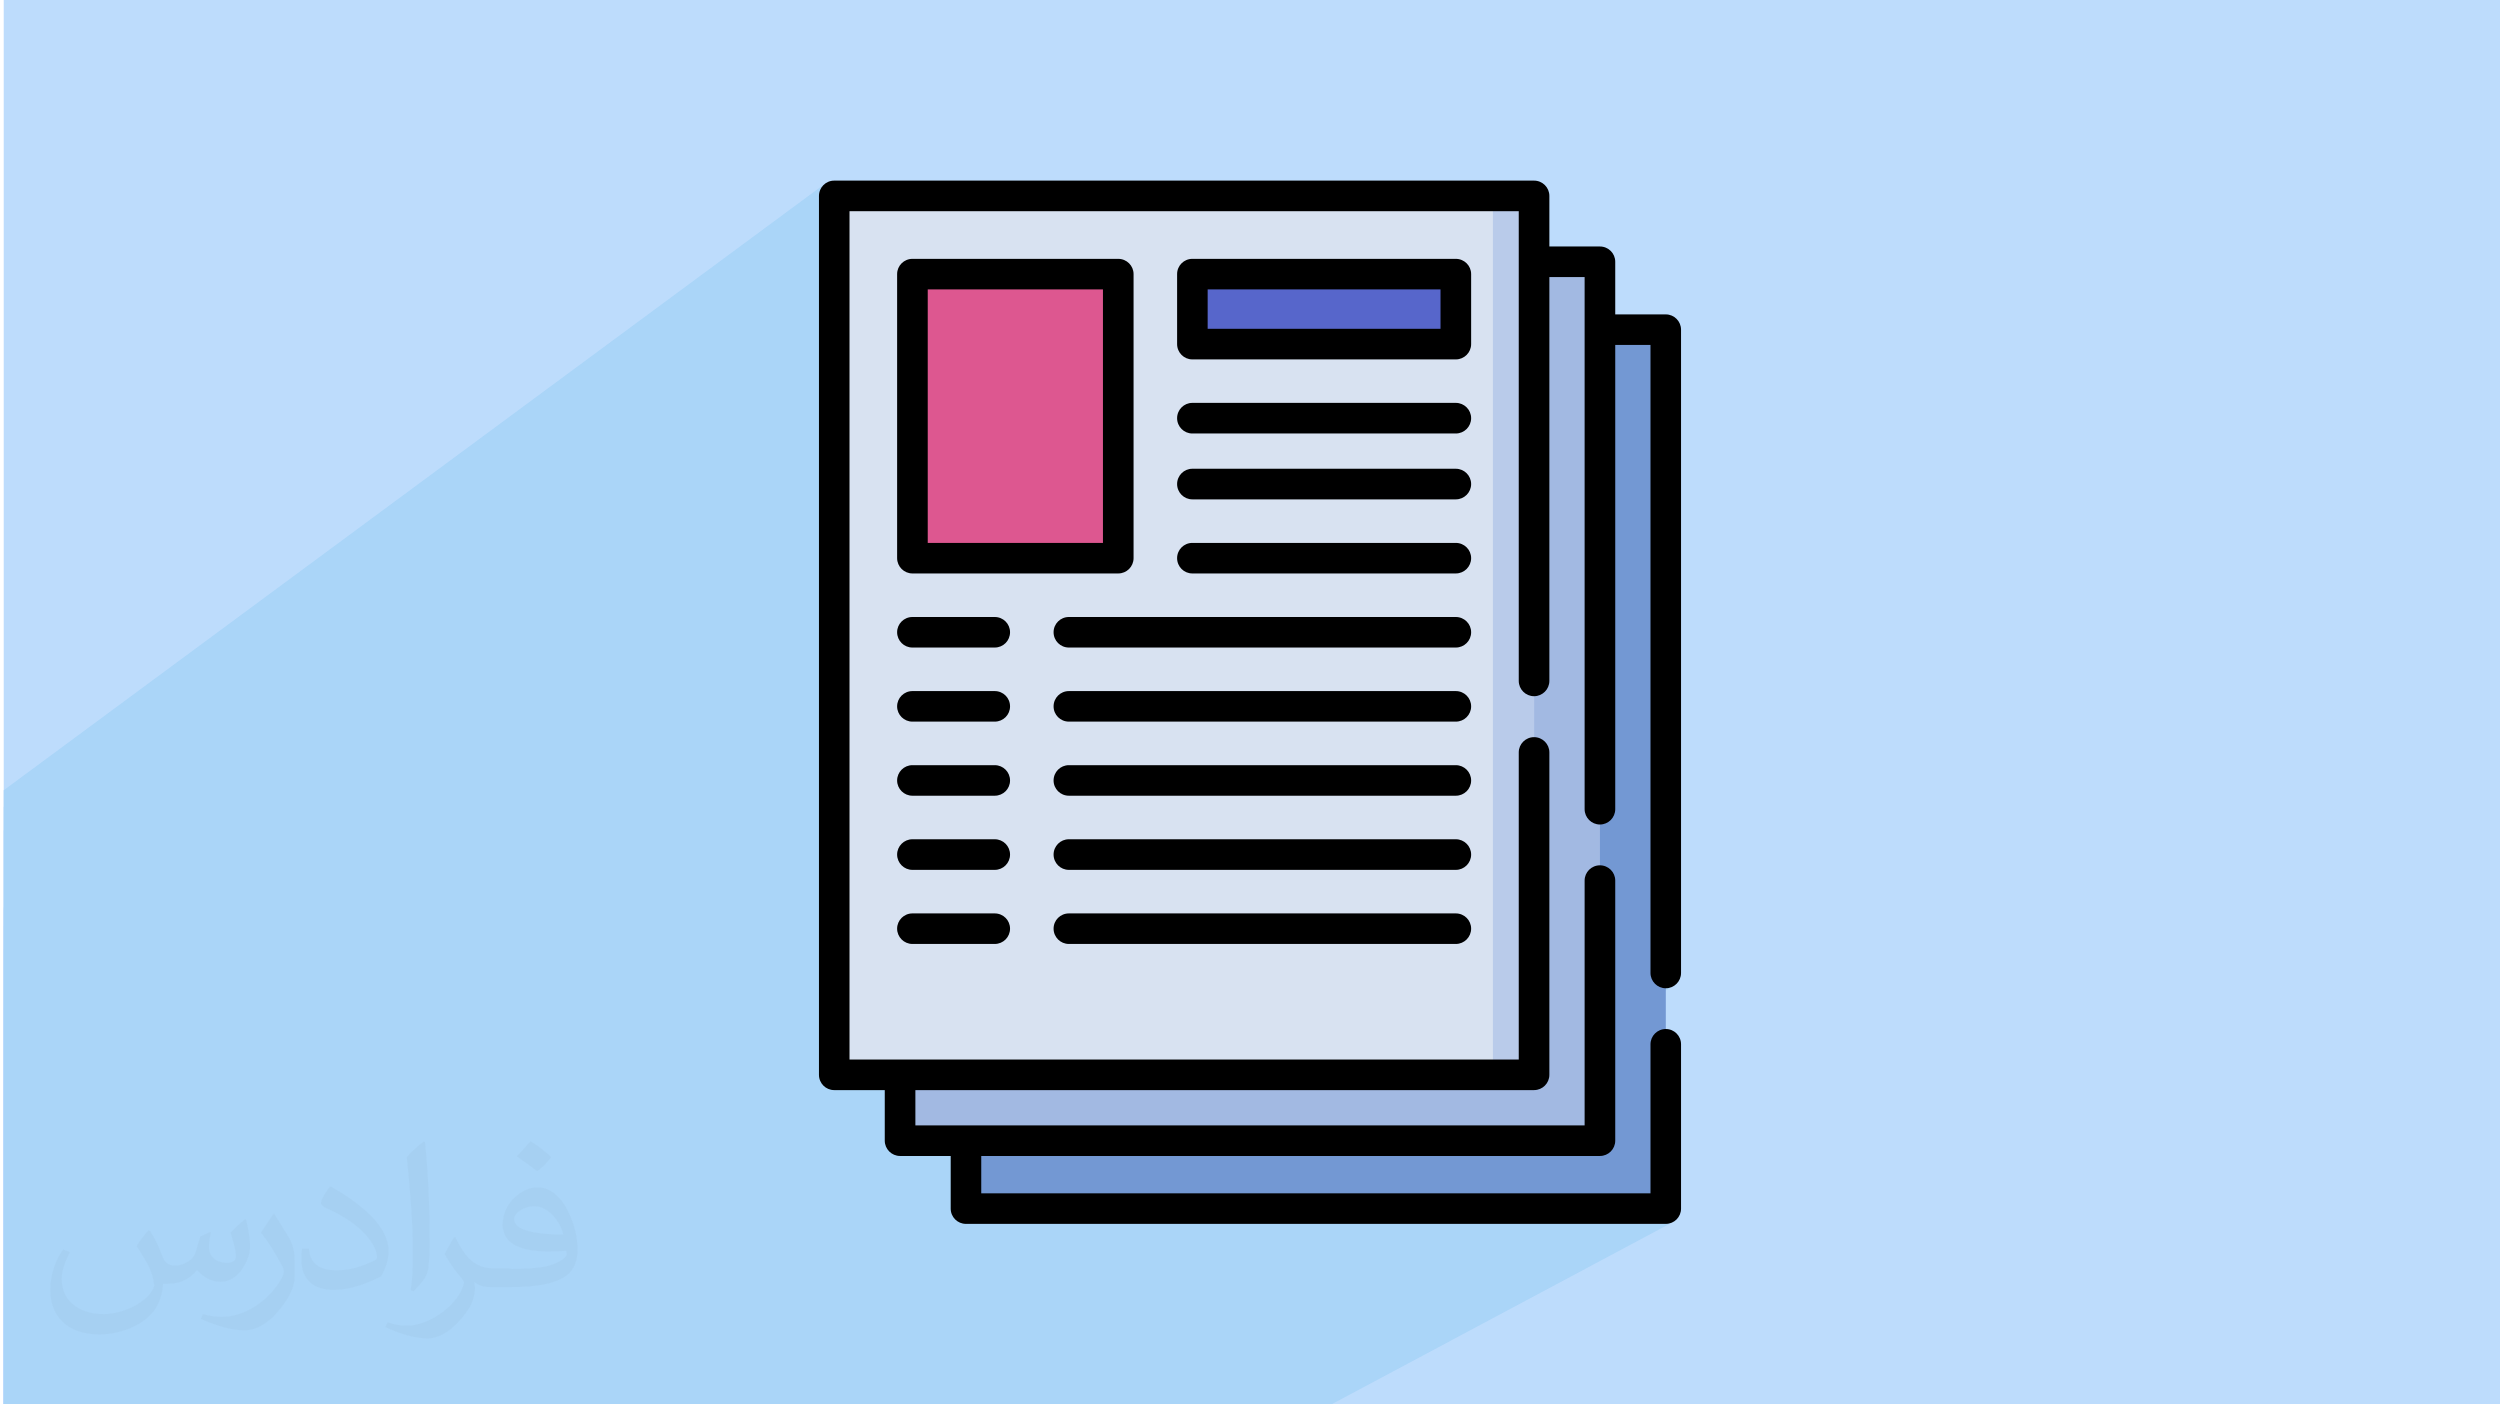 <?xml version="1.0" encoding="UTF-8"?>
<!DOCTYPE svg PUBLIC "-//W3C//DTD SVG 1.1//EN" "http://www.w3.org/Graphics/SVG/1.1/DTD/svg11.dtd">
<!-- Creator: CorelDRAW 2017 -->
<svg xmlns="http://www.w3.org/2000/svg" xml:space="preserve" width="356px" height="200px" version="1.1" style="shape-rendering:geometricPrecision; text-rendering:geometricPrecision; image-rendering:optimizeQuality; fill-rule:evenodd; clip-rule:evenodd"
viewBox="0 0 356000 200000"
 xmlns:xlink="http://www.w3.org/1999/xlink"
 enable-background="new 0 0 512 512">
 <defs>
  <style type="text/css">
   <![CDATA[
    .fil9 {fill:black}
    .fil8 {fill:#5766CB}
    .fil3 {fill:#7398D3}
    .fil4 {fill:#A2B9E2}
    .fil6 {fill:#B9CBEA}
    .fil0 {fill:#BDDCFC}
    .fil5 {fill:#D8E2F1}
    .fil7 {fill:#DD5790}
    .fil2 {fill:#373435;fill-opacity:0.031}
    .fil1 {fill:#0098DA;fill-opacity:0.102}
   ]]>
  </style>
 </defs>
 <g id="Layer_x0020_1">
  <polygon class="fil0" points="530,0 356530,0 356530,200000 530,200000 "/>
  <g id="_1907191106000">
   <polygon class="fil0" points="530,187390 530,184730 220630,39450 225650,39450 "/>
   <polygon class="fil0" points="530,197760 530,197430 230010,49120 235030,49120 4030,197760 "/>
   <polygon class="fil0" points="126470,200000 4030,200000 4030,197760 235030,49120 235030,138550 "/>
   <polygon class="fil0" points="82220,200000 530,200000 530,187390 225650,39450 225650,115230 "/>
   <polygon class="fil0" points="47900,200000 530,200000 530,174800 216270,30070 216270,96960 "/>
   <polygon class="fil0" points="87360,200000 82220,200000 225650,115230 225700,115670 225820,116080 226030,116450 226290,116770 226610,117030 226980,117240 227390,117360 227830,117410 "/>
   <polygon class="fil0" points="87880,200000 87360,200000 227830,117410 228270,117360 228680,117240 229050,117030 "/>
   <polygon class="fil0" points="131940,200000 126470,200000 235030,138550 235080,138990 235200,139400 235400,139770 235670,140090 235990,140350 236360,140560 236770,140680 237210,140730 "/>
   <polygon class="fil0" points="97490,200000 95600,200000 226610,123590 226290,123850 226030,124180 225820,124550 225700,124950 225650,125390 "/>
   <polygon class="fil0" points="134840,200000 42510,200000 118790,153050 218450,153050 "/>
   <line class="fil0" x1="237210" y1="140730" x2="237210" y2= "140730" />
   <polygon class="fil0" points="132450,200000 131940,200000 237210,140730 237650,140680 238060,140560 238430,140360 "/>
   <polygon class="fil0" points="53320,200000 52800,200000 218450,99140 218890,99090 219300,98970 219670,98770 "/>
   <polygon class="fil0" points="52800,200000 47900,200000 216270,96960 216320,97400 216450,97810 216640,98180 216910,98500 217230,98770 217600,98970 218010,99090 218450,99140 "/>
   <polygon class="fil0" points="62280,200000 60530,200000 217230,105340 216910,105610 216640,105930 216440,106300 216320,106700 216270,107140 "/>
   <polygon class="fil0" points="142980,200000 140890,200000 235990,146900 235670,147170 235400,147490 235200,147860 235080,148270 235030,148710 "/>
   <polygon class="fil0" points="179230,200000 142980,200000 235030,148710 235030,169930 "/>
   <polygon class="fil0" points="153620,200000 97490,200000 225650,125390 225650,160260 "/>
   <polygon class="fil0" points="129250,200000 62280,200000 216270,107140 216270,150880 "/>
   <polygon class="fil0" points="129410,200000 530,200000 530,171020 212590,27900 212590,153050 "/>
   <polygon class="fil0" points="530,187470 530,186520 209490,49000 209440,49440 209320,49850 209120,50220 208850,50540 208530,50800 "/>
   <polygon class="fil0" points="530,186520 530,178400 209490,39030 209490,49000 "/>
   <polygon class="fil0" points="530,174800 530,118260 120970,30070 216270,30070 "/>
   <polygon class="fil0" points="530,175430 530,154200 169790,36860 207310,36860 "/>
   <polygon class="fil0" points="530,195120 530,192190 207310,57370 207750,57420 208160,57550 208530,57750 208850,58010 209120,58330 209320,58700 209440,59110 209490,59550 "/>
   <line class="fil0" x1="207310" y1="57370" x2="207310" y2= "57370" />
   <polygon class="fil0" points="530,178400 530,175430 207310,36860 207750,36900 208160,37030 208530,37230 208850,37490 209120,37820 209320,38190 209440,38600 209490,39030 "/>
   <polygon class="fil0" points="530,182390 530,163870 171970,46820 205130,46820 "/>
   <polygon class="fil0" points="530,185350 530,164450 169790,49000 207310,49000 "/>
   <polygon class="fil0" points="530,192190 530,171530 169790,57370 207310,57370 "/>
   <polygon class="fil0" points="6370,200000 4840,200000 209490,68930 209440,69370 209320,69780 209120,70150 208850,70470 208530,70730 "/>
   <polygon class="fil0" points="530,196080 530,195120 209490,59550 209440,59990 209320,60400 209120,60770 208850,61090 208530,61350 "/>
   <polygon class="fil0" points="18530,200000 13870,200000 207310,77310 207750,77350 208160,77480 208530,77680 208850,77940 209120,78260 209320,78640 209440,79040 209490,79480 "/>
   <line class="fil0" x1="207310" y1="77310" x2="207310" y2= "77310" />
   <polygon class="fil0" points="4840,200000 530,200000 530,199850 207310,66750 207750,66800 208160,66930 208530,67130 208850,67390 209120,67710 209320,68080 209440,68490 209490,68930 "/>
   <polygon class="fil0" points="530,199850 530,179450 169790,66750 207310,66750 "/>
   <polygon class="fil0" points="63920,200000 62150,200000 209490,111140 209440,111580 209320,111990 209120,112360 208850,112680 208530,112940 "/>
   <polygon class="fil0" points="530,188360 530,188000 168580,77680 168950,77480 169350,77350 169790,77310 "/>
   <polygon class="fil0" points="530,179450 530,179080 168580,67130 168950,66930 169350,66800 169790,66750 "/>
   <polygon class="fil0" points="48870,200000 47160,200000 209490,100590 209440,101020 209320,101430 209120,101800 208850,102130 208530,102390 "/>
   <polygon class="fil0" points="47160,200000 42270,200000 207310,98410 207750,98450 208160,98580 208530,98780 208850,99050 209120,99370 209320,99740 209440,100150 209490,100590 "/>
   <polygon class="fil0" points="13870,200000 530,200000 530,188360 169790,77310 207310,77310 "/>
   <polygon class="fil0" points="530,171530 530,171150 168580,57750 168950,57550 169350,57420 169790,57370 "/>
   <polygon class="fil0" points="20110,200000 18530,200000 209490,79480 209440,79920 209320,80330 209120,80700 208850,81020 208530,81290 "/>
   <polygon class="fil0" points="27860,200000 530,200000 530,187520 152210,87860 207310,87860 "/>
   <polygon class="fil0" points="77600,200000 72460,200000 207310,119510 207750,119560 208160,119690 208530,119890 208850,120150 209120,120470 209320,120840 209440,121250 209490,121690 "/>
   <polygon class="fil0" points="530,196570 530,196220 150990,98780 151360,98580 151770,98450 152210,98410 "/>
   <polygon class="fil0" points="34270,200000 32630,200000 209490,90030 209440,90470 209320,90880 209120,91250 208850,91570 208530,91840 "/>
   <polygon class="fil0" points="530,154200 530,153800 168580,37230 168950,37030 169350,36900 169790,36860 "/>
   <polygon class="fil0" points="62150,200000 57130,200000 207310,108960 207750,109010 208160,109130 208530,109330 208850,109600 209120,109920 209320,110290 209440,110700 209490,111140 "/>
   <polygon class="fil0" points="32630,200000 27860,200000 207310,87860 207750,87900 208160,88030 208530,88230 208850,88500 209120,88820 209320,89190 209440,89600 209490,90030 "/>
   <polygon class="fil0" points="42270,200000 530,200000 530,196570 152210,98410 207310,98410 "/>
   <polygon class="fil0" points="530,163870 530,159140 171970,41210 171970,46820 "/>
   <polygon class="fil0" points="530,186540 530,185540 161420,79480 161370,79920 161250,80330 161050,80700 160780,81020 160460,81290 "/>
   <polygon class="fil0" points="530,151110 530,147960 159240,36860 159680,36900 160090,37030 160460,37230 160780,37490 161050,37820 161250,38190 161370,38600 161420,39030 "/>
   <polygon class="fil0" points="530,147960 530,129970 129930,36860 159240,36860 "/>
   <line class="fil0" x1="161420" y1="79480" x2="161420" y2= "79480" />
   <polygon class="fil0" points="530,164450 530,156030 169790,39030 169790,49000 "/>
   <polygon class="fil0" points="530,185540 530,151110 161420,39030 161420,79480 "/>
   <polygon class="fil0" points="57130,200000 9370,200000 152210,108960 207310,108960 "/>
   <polygon class="fil0" points="530,185650 530,184640 143830,90030 143790,90470 143660,90880 143460,91250 143190,91570 142870,91840 "/>
   <line class="fil0" x1="207310" y1="119510" x2="207310" y2= "119510" />
   <polygon class="fil0" points="79440,200000 77600,200000 209490,121690 209440,122130 209320,122540 209120,122910 208850,123230 208530,123490 "/>
   <polygon class="fil0" points="72460,200000 23940,200000 152210,119510 207310,119510 "/>
   <polygon class="fil0" points="138960,200000 138450,200000 218450,155230 218890,155190 219300,155060 219670,154860 "/>
   <polygon class="fil0" points="93550,200000 88270,200000 207310,130070 207750,130110 208160,130240 208530,130440 208850,130700 209120,131030 209320,131400 209440,131800 209490,132240 "/>
   <polygon class="fil0" points="38980,200000 38430,200000 150990,130440 151360,130240 151770,130110 152210,130070 "/>
   <polygon class="fil0" points="530,129970 530,129520 128710,37230 129080,37030 129490,36900 129930,36860 "/>
   <polygon class="fil0" points="95460,200000 93550,200000 209490,132240 209440,132680 209320,133090 209120,133460 208850,133780 208530,134050 "/>
   <polygon class="fil0" points="36380,200000 34630,200000 143830,132240 143790,132680 143660,133090 143460,133460 143190,133780 142870,134050 "/>
   <polygon class="fil0" points="530,187520 530,187150 150990,88230 151360,88030 151770,87900 152210,87860 "/>
   <polygon class="fil0" points="19610,200000 14650,200000 141650,119510 142090,119560 142500,119690 142870,119890 143190,120150 143460,120470 143660,120840 143790,121250 143830,121690 "/>
   <polygon class="fil0" points="6670,200000 5050,200000 143830,111140 143790,111580 143660,111990 143460,112360 143190,112680 142870,112940 "/>
   <polygon class="fil0" points="34630,200000 29550,200000 141650,130070 142090,130110 142500,130240 142870,130440 143190,130700 143460,131030 143660,131400 143790,131800 143830,132240 "/>
   <polygon class="fil0" points="5050,200000 530,200000 530,199800 141650,108960 142090,109010 142500,109130 142870,109330 143190,109600 143460,109920 143660,110290 143790,110700 143830,111140 "/>
   <polygon class="fil0" points="530,113500 530,112530 117570,26090 117250,26360 116990,26680 116790,27050 116660,27460 116620,27900 "/>
   <line class="fil0" x1="207310" y1="130070" x2="207310" y2= "130070" />
   <polygon class="fil0" points="134840,200000 129410,200000 212590,153050 218450,153050 "/>
   <line class="fil0" x1="141650" y1="130070" x2="141650" y2= "130070" />
   <polygon class="fil0" points="9370,200000 8820,200000 150990,109330 151360,109130 151770,109010 152210,108960 "/>
   <polygon class="fil0" points="88270,200000 38980,200000 152210,130070 207310,130070 "/>
   <line class="fil0" x1="141650" y1="119510" x2="141650" y2= "119510" />
   <polygon class="fil0" points="23940,200000 23390,200000 150990,119890 151360,119690 151770,119560 152210,119510 "/>
   <line class="fil0" x1="157060" y1="77310" x2="157060" y2= "77310" />
   <polygon class="fil0" points="163620,200000 163110,200000 227830,164610 228270,164560 228680,164440 229050,164240 "/>
   <polygon class="fil0" points="189560,200000 189050,200000 237210,174280 237650,174240 238060,174110 "/>
   <polygon class="fil0" points="138450,200000 56540,200000 130350,155230 218450,155230 "/>
   <polygon class="fil0" points="21290,200000 19610,200000 143830,121690 143790,122130 143660,122540 143460,122910 143190,123230 142870,123490 "/>
   <polygon class="fil0" points="530,194790 530,193770 143830,100590 143790,101020 143660,101430 143460,101800 143190,102130 142870,102390 "/>
   <polygon class="fil0" points="530,193770 530,190650 141650,98410 142090,98450 142500,98580 142870,98780 143190,99050 143460,99370 143660,99740 143790,100150 143830,100590 "/>
   <polygon class="fil0" points="530,181220 530,166730 132110,77310 157060,77310 "/>
   <polygon class="fil0" points="159370,200000 65660,200000 128170,162430 227830,162430 "/>
   <polygon class="fil0" points="163110,200000 79980,200000 139730,164610 227830,164610 "/>
   <polygon class="fil0" points="89990,200000 530,200000 530,143520 137550,46950 137550,172110 "/>
   <polygon class="fil0" points="530,184310 530,167340 129930,79480 159240,79480 "/>
   <polygon class="fil0" points="14650,200000 4330,200000 129930,119510 141650,119510 "/>
   <polygon class="fil0" points="4330,200000 3770,200000 128710,119890 129080,119690 129490,119560 129930,119510 "/>
   <polygon class="fil0" points="530,199800 530,193190 129930,108960 141650,108960 "/>
   <polygon class="fil0" points="530,193190 530,192820 128710,109330 129080,109130 129490,109010 129930,108960 "/>
   <polygon class="fil0" points="530,184640 530,181500 141650,87860 142090,87900 142500,88030 142870,88230 143190,88500 143460,88820 143660,89190 143790,89600 143830,90030 "/>
   <polygon class="fil0" points="530,181500 530,174680 129930,87860 141650,87860 "/>
   <polygon class="fil0" points="530,174680 530,174290 128710,88230 129080,88030 129490,87900 129930,87860 "/>
   <polygon class="fil0" points="530,166730 530,135150 132110,41210 132110,77310 "/>
   <polygon class="fil0" points="530,167340 530,131880 129930,39030 129930,79480 "/>
   <polygon class="fil0" points="530,183940 530,183550 128710,98780 129080,98580 129490,98450 129930,98410 "/>
   <polygon class="fil0" points="29550,200000 19060,200000 129930,130070 141650,130070 "/>
   <polygon class="fil0" points="75870,200000 69070,200000 128170,164610 135380,164610 "/>
   <polygon class="fil0" points="87910,200000 75870,200000 135380,164610 135380,172110 "/>
   <polygon class="fil0" points="185160,200000 89990,200000 137550,172110 237210,172110 "/>
   <polygon class="fil0" points="19060,200000 18500,200000 128710,130440 129080,130240 129490,130110 129930,130070 "/>
   <polygon class="fil0" points="530,190650 530,183940 129930,98410 141650,98410 "/>
   <polygon class="fil0" points="65660,200000 530,200000 530,129220 128170,37270 128170,162430 "/>
   <polygon class="fil0" points="52490,200000 45790,200000 118790,155230 125990,155230 "/>
   <polygon class="fil0" points="189050,200000 93540,200000 137550,174280 237210,174280 "/>
   <polygon class="fil0" points="63610,200000 52490,200000 125990,155230 125990,162430 "/>
   <polygon class="fil0" points="42510,200000 530,200000 530,114920 118790,27900 118790,153050 "/>
   <polygon class="fil0" points="69070,200000 63610,200000 125990,162430 126040,162870 126170,163280 126370,163650 126630,163970 126950,164240 127320,164440 127730,164560 128170,164610 "/>
   <polygon class="fil0" points="45790,200000 40490,200000 116620,153050 116660,153490 116790,153900 116990,154270 117250,154590 117570,154860 117950,155060 118350,155190 118790,155230 "/>
   <polygon class="fil0" points="93540,200000 87910,200000 135380,172110 135420,172540 135550,172950 135750,173320 136010,173640 136330,173910 136700,174110 137110,174240 137550,174280 "/>
   <polygon class="fil0" points="40490,200000 530,200000 530,113500 116620,27900 116620,153050 "/>
  </g>
  <polygon class="fil1" points="530,187390 530,187150 530,186540 530,186520 530,185650 530,185540 530,185350 530,184730 530,184640 530,184310 530,183940 530,183550 530,182390 530,181500 530,181220 530,179450 530,179080 530,178400 530,175430 530,174800 530,174680 530,174290 530,171530 530,171150 530,171020 530,167340 530,166730 530,164450 530,163870 530,159140 530,156030 530,154200 530,153800 530,151110 530,147960 530,143520 530,135150 530,131880 530,129970 530,129520 530,129220 530,118260 530,114920 530,113500 530,112530 117570,26090 117250,26360 116990,26680 116790,27050 116660,27460 116620,27900 116620,29500 118790,27900 118790,31660 120970,30070 209360,30070 212590,27900 212590,30070 216270,30070 216270,42320 220630,39450 225650,39450 225650,51940 230010,49120 235030,49120 235030,138550 235080,138990 235200,139400 235400,139770 235670,140090 235990,140350 236360,140560 236770,140680 237210,140730 237650,140680 238060,140560 238430,140360 225650,147540 225650,152670 235990,146900 235670,147170 235400,147490 235200,147860 235080,148270 235030,148710 235030,169930 231000,172110 237210,172110 233150,174280 237210,174280 237650,174240 238060,174110 189560,200000 189050,200000 185160,200000 179230,200000 163620,200000 163110,200000 159370,200000 153620,200000 142980,200000 140890,200000 138960,200000 138450,200000 134840,200000 132450,200000 131940,200000 129410,200000 129250,200000 126470,200000 97490,200000 95600,200000 95460,200000 93550,200000 93540,200000 89990,200000 88270,200000 87910,200000 87880,200000 87360,200000 82220,200000 79980,200000 79440,200000 77600,200000 75870,200000 72460,200000 69070,200000 65660,200000 63920,200000 63610,200000 62280,200000 62150,200000 60530,200000 57130,200000 56540,200000 53320,200000 52800,200000 52490,200000 48870,200000 47900,200000 47160,200000 45790,200000 42510,200000 42270,200000 40490,200000 38980,200000 38430,200000 36380,200000 34630,200000 34270,200000 32630,200000 29550,200000 27860,200000 23940,200000 23390,200000 21290,200000 20110,200000 19610,200000 19060,200000 18530,200000 18500,200000 14650,200000 13870,200000 9370,200000 8820,200000 6670,200000 6370,200000 5050,200000 4840,200000 4330,200000 4030,200000 3770,200000 530,200000 530,199850 530,199800 530,197760 530,197430 530,196570 530,196220 530,196080 530,195120 530,194790 530,193770 530,193190 530,192820 530,192190 530,190650 530,188360 530,188000 530,187520 530,187470 "/>
  <path class="fil2" d="M21390 175320c670,1060 1150,2020 1540,3080 290,670 480,1820 2010,1820 480,0 1060,-100 1640,-480 670,-290 1150,-860 1340,-1630l590 -2020 1440 -670 90 100c-190,760 -290,1530 -290,2010 0,1730 1450,2310 2600,2310 670,0 1250,-290 1250,-960 0,-770 -390,-2120 -770,-3360 670,-680 1340,-1350 2110,-1920l100 90c380,1440 570,2880 570,3840 0,960 -380,1920 -770,2590 -670,1350 -1920,2410 -3450,2410 -1150,0 -2400,-580 -3270,-1640l-90 0c-880,1060 -2130,1920 -4140,1920l-670 0c-100,1350 -390,2310 -870,3170 -1250,2400 -4810,4040 -8170,4040 -4710,0 -7020,-2690 -7020,-6340 0,-2210 770,-4320 1830,-5760l960 380c-680,1350 -1160,2590 -1160,3840 0,3360 2790,4990 5970,4990 2880,0 6530,-1820 7210,-4030 -290,-2400 -1150,-3450 -2510,-5660 380,-670 970,-1440 1640,-2210l100 0 0 0 190 90 0 0 0 0 0 0 0 0zm54230 -12770c960,580 1920,1350 2880,2210 -580,770 -1160,1440 -2020,2020 -960,-770 -1930,-1440 -2890,-2110 680,-770 1350,-1440 1930,-2120l0 0 100 0zm470 9220c-1630,0 -2890,1060 -2890,1830 0,1630 3180,2200 7020,2200 -480,-1920 -2110,-4030 -4130,-4030l0 0 0 0 0 0zm-3560 8930c2130,0 3950,-100 5290,-380 1540,-390 2880,-1160 2880,-1730 0,-100 0,-290 -90,-480 -870,90 -1830,90 -2790,90 -2780,0 -5000,-670 -5860,-2200 -200,-480 -390,-960 -390,-1540 0,-1540 680,-3070 1830,-4030 960,-870 2020,-1350 3180,-1350 1920,0 3550,1540 4600,4040 580,1340 1060,2880 1060,4890 0,1350 -380,2400 -1150,3270 -1540,1440 -4320,2010 -8650,2010l-1920 0 0 0 -480 0c-1060,0 -1830,-190 -2400,-670l-100 0c0,290 100,480 100,670 0,960 -290,2210 -960,3170 -1930,2880 -4050,4130 -5780,4130 -1820,0 -4040,-670 -6050,-1630l380 -670c670,280 1540,480 2790,480 3270,0 7490,-3170 8070,-6150 -100,-290 -290,-570 -670,-960 -960,-1150 -1540,-2110 -2110,-3070 480,-960 960,-1730 1340,-2400l190 0c1350,2780 2700,4420 5480,4420l490 0 0 0 2010 0 0 0 -290 90 0 0 0 0 0 0 0 0zm-14040 2980c200,-1350 290,-2790 290,-4130l0 -2020c0,-3740 -480,-9220 -860,-12770 670,-770 1640,-1630 2410,-2210l190 100c480,4510 670,9700 670,14500 0,1250 -90,2490 -190,3360 -100,1150 -770,2010 -2120,3360l-290 -100 0 0 -100 -90 0 0 0 0 0 0 0 0zm-14500 -5960c90,1730 960,3170 3930,3170 1920,0 3460,-480 5290,-1340 290,-100 480,-290 480,-480 0,-1150 -860,-2590 -2310,-3940 -1340,-1250 -3270,-2400 -4900,-3070 -570,-290 -770,-480 -770,-770 0,-480 680,-1540 1250,-2300l190 0c1920,1050 4130,2590 5770,4220 1450,1540 2410,3170 2410,4900 0,1250 -390,2490 -1060,3650 -2110,1050 -4430,1920 -6730,1920 -2790,0 -4620,-1350 -4620,-4320 0,-290 0,-870 100,-1540l970 0 0 0 0 -100 0 0 0 0 0 0 0 0zm-5010 -4990l1730 2790c670,1050 1250,2110 1250,3930l0 2310c0,1820 -1150,3740 -3070,5760 -1440,1340 -2790,1920 -4050,1920 -1820,0 -3840,-580 -6240,-1630l290 -680c770,200 1630,390 2690,390 3460,0 6920,-2500 8560,-5570 190,-390 280,-670 280,-860 0,-390 -190,-770 -380,-1060 -860,-1630 -1820,-3170 -2880,-4510 570,-870 1150,-1730 1730,-2600l90 0 0 0 0 -190 0 0 0 0 0 0 0 0z"/>
  <g id="_1907191098448">
   <polygon class="fil3" points="137550,46950 237210,46950 237210,172110 137550,172110 "/>
   <polygon class="fil4" points="128170,37270 227830,37270 227830,162430 128170,162430 "/>
   <polygon class="fil5" points="118790,27900 218450,27900 218450,153050 118790,153050 "/>
   <polygon class="fil6" points="212590,27900 218450,27900 218450,153050 212590,153050 "/>
   <polygon class="fil7" points="129930,39030 159240,39030 159240,79480 129930,79480 "/>
   <polygon class="fil8" points="169790,39030 207310,39030 207310,49000 169790,49000 "/>
   <path class="fil9" d="M237210 140730c1200,0 2170,-980 2170,-2180l0 -91600c0,-1200 -970,-2180 -2170,-2180l-7200 0 0 -7500c0,-1200 -980,-2170 -2180,-2170l-7200 0 0 -7200c0,-1210 -980,-2180 -2180,-2180l-99660 0c-1200,0 -2170,970 -2170,2180l0 125150c0,1210 970,2180 2170,2180l7200 0 0 7200c0,1200 980,2180 2180,2180l7210 0 0 7500c0,1200 970,2170 2170,2170l99660 0c1200,0 2170,-970 2170,-2170l0 -23400c0,-1210 -970,-2180 -2170,-2180 -1200,0 -2180,970 -2180,2180l0 21220 -95300 0 0 -5320 88100 0c1200,0 2180,-970 2180,-2180l0 -37040c0,-1200 -980,-2170 -2180,-2170 -1200,0 -2180,970 -2180,2170l0 34870 -95300 0 0 -5030 88100 0c1200,0 2180,-970 2180,-2180l0 -45910c0,-1200 -980,-2170 -2180,-2170 -1200,0 -2180,970 -2180,2170l0 43740 -95300 0 0 -120810 95300 0 0 66890c0,1200 980,2180 2180,2180 1200,0 2180,-980 2180,-2180l0 -57510 5020 0 0 75780c0,1200 980,2180 2180,2180 1200,0 2180,-980 2180,-2180l0 -66110 5020 0 0 89430c0,1200 980,2180 2180,2180l0 0z"/>
   <path class="fil9" d="M161420 79480l0 -40450c0,-1200 -980,-2170 -2180,-2170l-29310 0c-1200,0 -2180,970 -2180,2170l0 40450c0,1200 980,2180 2180,2180l29310 0c1200,0 2180,-970 2180,-2180l0 0zm-4360 -2170l-24950 0 0 -36100 24950 0 0 36100 0 0z"/>
   <path class="fil9" d="M209490 39030c0,-1200 -980,-2170 -2180,-2170l-37520 0c-1200,0 -2170,970 -2170,2170l0 9970c0,1200 970,2180 2170,2180l37520 0c1200,0 2180,-980 2180,-2180l0 -9970zm-4360 7790l-33160 0 0 -5610 33160 0 0 5610z"/>
   <path class="fil9" d="M207310 57370l-37520 0c-1200,0 -2170,980 -2170,2180 0,1200 970,2180 2170,2180l37520 0c1200,0 2180,-980 2180,-2180 0,-1200 -980,-2180 -2180,-2180l0 0z"/>
   <path class="fil9" d="M207310 66750l-37520 0c-1200,0 -2170,980 -2170,2180 0,1200 970,2180 2170,2180l37520 0c1200,0 2180,-980 2180,-2180 0,-1200 -980,-2180 -2180,-2180z"/>
   <path class="fil9" d="M207310 77310l-37520 0c-1200,0 -2170,970 -2170,2170 0,1210 970,2180 2170,2180l37520 0c1200,0 2180,-980 2180,-2180 0,-1200 -980,-2170 -2180,-2170l0 0z"/>
   <path class="fil9" d="M207310 87860l-55100 0c-1210,0 -2180,970 -2180,2170 0,1210 970,2180 2180,2180l55100 0c1200,0 2180,-970 2180,-2180 0,-1200 -980,-2170 -2180,-2170z"/>
   <path class="fil9" d="M141650 87860l-11720 0c-1200,0 -2180,970 -2180,2170 0,1210 980,2180 2180,2180l11720 0c1210,0 2180,-970 2180,-2180 0,-1200 -970,-2170 -2180,-2170z"/>
   <path class="fil9" d="M207310 98410l-55100 0c-1210,0 -2180,970 -2180,2180 0,1200 970,2170 2180,2170l55100 0c1200,0 2180,-970 2180,-2170 0,-1210 -980,-2180 -2180,-2180z"/>
   <path class="fil9" d="M141650 98410l-11720 0c-1200,0 -2180,970 -2180,2180 0,1200 980,2170 2180,2170l11720 0c1210,0 2180,-970 2180,-2170 0,-1210 -970,-2180 -2180,-2180z"/>
   <path class="fil9" d="M207310 108960l-55100 0c-1210,0 -2180,980 -2180,2180 0,1200 970,2170 2180,2170l55100 0c1200,0 2180,-970 2180,-2170 0,-1200 -980,-2180 -2180,-2180z"/>
   <path class="fil9" d="M141650 108960l-11720 0c-1200,0 -2180,980 -2180,2180 0,1200 980,2170 2180,2170l11720 0c1210,0 2180,-970 2180,-2170 0,-1200 -970,-2180 -2180,-2180z"/>
   <path class="fil9" d="M207310 119510l-55100 0c-1210,0 -2180,980 -2180,2180 0,1200 970,2180 2180,2180l55100 0c1200,0 2180,-980 2180,-2180 0,-1200 -980,-2180 -2180,-2180l0 0z"/>
   <path class="fil9" d="M141650 119510l-11720 0c-1200,0 -2180,980 -2180,2180 0,1200 980,2180 2180,2180l11720 0c1210,0 2180,-980 2180,-2180 0,-1200 -970,-2180 -2180,-2180l0 0z"/>
   <path class="fil9" d="M207310 130070l-55100 0c-1210,0 -2180,970 -2180,2170 0,1200 970,2180 2180,2180l55100 0c1200,0 2180,-980 2180,-2180 0,-1200 -980,-2170 -2180,-2170l0 0z"/>
   <path class="fil9" d="M141650 130070l-11720 0c-1200,0 -2180,970 -2180,2170 0,1200 980,2180 2180,2180l11720 0c1210,0 2180,-980 2180,-2180 0,-1200 -970,-2170 -2180,-2170l0 0z"/>
  </g>
 </g>
</svg>
